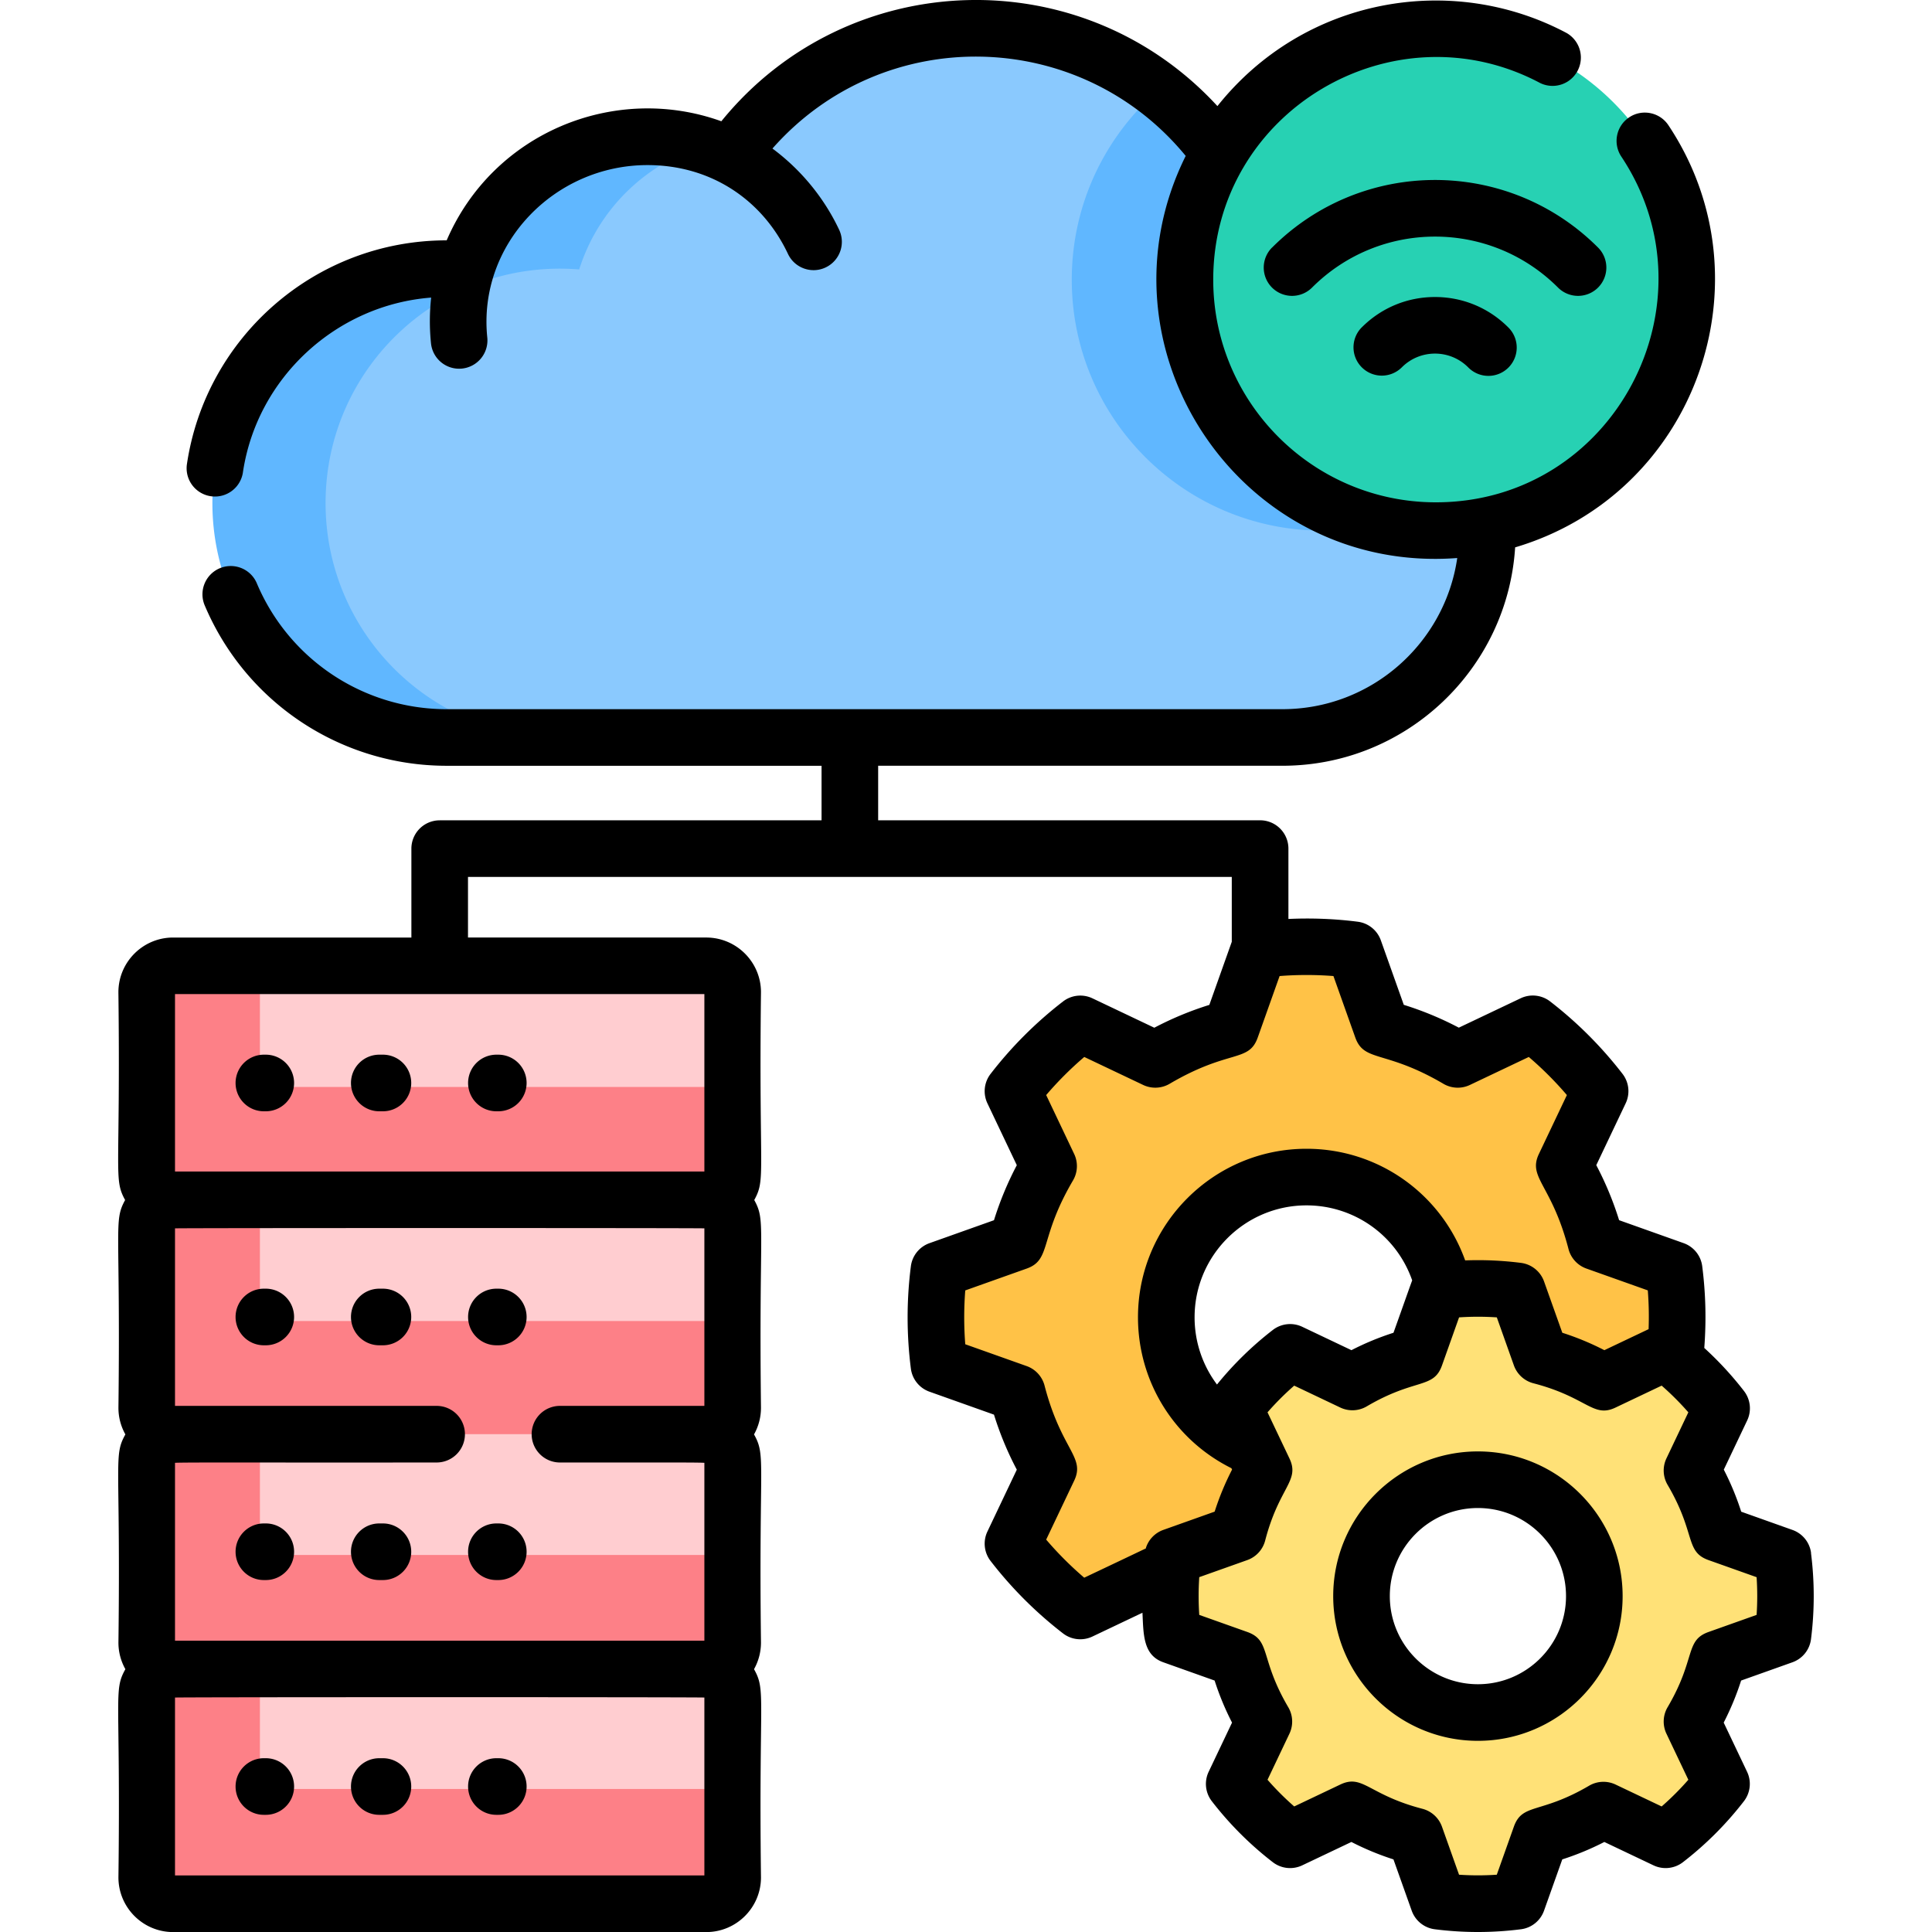 <svg xmlns="http://www.w3.org/2000/svg" width="60" height="60" fill="none" viewBox="0 0 60 60"><g clip-path="url(#a)"><path fill="#8ac9fe" d="M16.51 22.902c-4.02 0-9.127-3.259-9.127-7.279s2.471-6.832 6.491-6.832c.201 0 1.054-.439 1.251-.423.76-2.389 2.343-3.778 4.983-3.778.629 0 1.804-.061 1.804-.061.268.086.528.19.779.312C24.373 2.444 27.157.877 30.308.877c2.129 0 4.093.716 5.663 1.923 2.209 1.698.421 6.078.421 9.09 2.998-.102 8.765.16 9.551 2.882a6.36 6.36 0 0 1 .249 1.767c0 3.514-2.849 6.363-6.363 6.363H16.51z"/><path fill="#60b7ff" d="M10.111 15.623c0-4.243 3.618-7.601 7.876-7.255.617-1.937 2.119-3.303 3.886-3.852-3.028-.95-6.395.69-7.401 3.852-4.258-.346-7.876 3.012-7.876 7.255 0 4.02 3.259 7.279 7.279 7.279H17.39c-4.02 0-7.279-3.259-7.279-7.279m35.833-.852c-.766-2.655-3.213-4.596-6.115-4.596a6 6 0 0 0-.222.004v-.004c0-3.004-1.425-5.676-3.635-7.375-1.646 1.429-2.687 3.536-2.687 5.887 0 4.303 3.489 7.792 7.792 7.792 1.841 0 3.534-.639 4.867-1.707"/><path fill="#ffcdd0" d="m21.493 36.008 1.262-2.276v-2.918a.82.82 0 0 0-.82-.82H8.072l-1.326 2.683v21.816l1.65 2.927 12.734.264 1.625-2.123v-2.897a.82.82 0 0 0-.82-.82v-.012c.453 0-.31-1.934-.31-1.934l1.13-1.605v-2.921a.82.82 0 0 0-.82-.82l-.036-.012h.036c.453 0-.574-1.439-.574-1.439l1.394-2.046v-2.974a.82.82 0 0 0-.722-.814c.407-.048-.54-.839-.54-1.258"/><path fill="#fd8087" d="M21.934 37.272a.82.82 0 0 0 .82-.82v-2.695H8.892a.82.82 0 0 1-.82-.82v-2.944h-2.695a.82.82 0 0 0-.82.82v5.639c0 .42.316.766.722.814a.82.82 0 0 0-.722.814v5.639c0 .42.316.766.722.814a.82.82 0 0 0-.722.814v5.639c0 .42.316.766.722.814a.82.82 0 0 0-.722.814v5.639c0 .453.367.82.82.82h16.558a.82.82 0 0 0 .82-.82v-2.695H8.892a.82.82 0 0 1-.82-.82v-2.932h13.863a.82.82 0 0 0 .82-.82v-2.695H8.892a.82.82 0 0 1-.82-.82V44.54h13.863a.82.82 0 0 0 .82-.82v-2.695H8.892a.82.82 0 0 1-.82-.82v-2.932h13.863z"/><path fill="#27d1b3" d="M52.383 8.686c0 4.303-3.489 7.792-7.792 7.792s-5.849-3.489-5.849-7.792S40.288.894 44.592.894s7.792 3.489 7.792 7.792"/><path fill="#27d1b3" d="M40.316 8.686c0-3.699 2.577-6.796 6.034-7.593-4.871-1.123-9.549 2.568-9.549 7.593 0 5.019 4.672 8.717 9.549 7.593-3.457-.797-6.034-3.894-6.034-7.593"/><path fill="#ffc247" d="m49.562 43.254 2.43-.864c.062-.484-1.214-1.819-1.214-1.819l-.076-1.596-1.14-.406a9.23 9.23 0 0 0-.976-2.354l1.107-2.33a11.58 11.58 0 0 0-2.091-2.091l-2.33 1.107a9.23 9.23 0 0 0-2.354-.976l-.864-2.43a11.6 11.6 0 0 0-1.478-.094c-.501 0-.994.032-1.478.094l-.864 2.43a9.23 9.23 0 0 0-2.354.976l-2.33-1.107a11.58 11.58 0 0 0-2.091 2.091l1.107 2.329a9.24 9.24 0 0 0-.976 2.354l-2.43.864c-.062.484-.094.977-.094 1.478s.032.994.094 1.478l2.43.864a9.23 9.23 0 0 0 .976 2.354l-1.107 2.33a11.6 11.6 0 0 0 1.336 1.455c.242.222 1.05-.445 1.311-.244l1.773-.228a9.23 9.23 0 0 0 2.354.976l4.828-4.63zm-8.637 3.036c-2.968.686-4.006-2.349-4.532-4.163a4.36 4.36 0 0 1-.172-1.215c0-2.405 1.95-4.355 4.355-4.355 1.425 0 2.69.684 3.484 1.742 0 0 2.187 1.633 2.187 2.614 0 2.405-2.979 4.836-5.322 5.378"/><path fill="#ffc247" d="M40.577 45.267c-1.984 0-3.657-1.326-4.183-3.14a9.6 9.6 0 0 0-1.576 1.61l.919 1.934a7.66 7.66 0 0 0-.81 1.954l-2.017.717a9.7 9.7 0 0 0-.077 1.085q.347.316.718.603l2.33-1.107a9.23 9.23 0 0 0 2.354.976l.535-.329c0-1.996 1.618-3.615 3.615-3.615zm11.611-2.89a9.6 9.6 0 0 0-.458-.376l-.281.134c.252.069.498.15.739.243m-.739 14.624.281.134a9.6 9.6 0 0 0 .458-.376 7.6 7.6 0 0 1-.739.243"/><path fill="#ffc247" d="M52.086 40.912c0-.501-.032-.994-.094-1.478l-1.29-.459-.905.43a7.66 7.66 0 0 0-1.954-.81l-.717-2.017c-.402-.051-.811-.078-1.227-.078s-.825.027-1.227.078l-.612 1.72a4.336 4.336 0 0 1 .871 2.613 4.34 4.34 0 0 1-.383 1.787 3.61 3.61 0 0 1 1.35-.261c1.037 0 1.971.436 2.631 1.135l1.032-.32 2.43-.864c.062-.484.094-.977.094-1.478"/><path fill="#ffe177" d="m49.797 56.217 1.934.919a9.62 9.62 0 0 0 1.735-1.735l-.919-1.934a7.66 7.66 0 0 0 .81-1.954l2.017-.717c.051-.402.078-.811.078-1.227s-.027-.825-.078-1.227l-2.017-.717a7.66 7.66 0 0 0-.81-1.954l.919-1.933a9.61 9.61 0 0 0-1.735-1.735l-1.934.919a7.66 7.66 0 0 0-1.954-.81l-.717-2.017a9.6 9.6 0 0 0-1.227-.078c-.416 0-.825.027-1.227.078l-.717 2.017a7.66 7.66 0 0 0-1.954.81l-1.934-.919a9.61 9.61 0 0 0-1.735 1.735l.919 1.933a7.67 7.67 0 0 0-.81 1.954l-2.017.717c-.051.402-.078.811-.078 1.227s.027.825.078 1.227l2.017.717a7.66 7.66 0 0 0 .81 1.954l-.919 1.934a9.62 9.62 0 0 0 1.735 1.735l1.934-.919a7.66 7.66 0 0 0 1.954.81l.717 2.017c.402.052.811.078 1.227.078.416 0 .825-.027 1.227-.078l.717-2.017a7.65 7.65 0 0 0 1.954-.81m-3.898-3.033c-1.996 0-3.615-1.618-3.615-3.615 0-1.996 1.619-3.615 3.615-3.615s3.615 1.619 3.615 3.615c0 1.996-1.618 3.615-3.615 3.615"/><path fill="#000" d="M8.195 41.779h.059a.879.879 0 0 0 .879-.879.879.879 0 0 0-.879-.879h-.059a.879.879 0 0 0-.879.879c0 .485.393.879.879.879m3.584 0h.113a.879.879 0 0 0 .879-.879.879.879 0 0 0-.879-.879h-.113a.879.879 0 0 0-.879.879c0 .485.393.879.879.879m3.637 0h.059a.879.879 0 0 0 .879-.879.879.879 0 0 0-.879-.879h-.059a.879.879 0 0 0-.879.879c0 .485.393.879.879.879m-7.162-9.025h-.059a.879.879 0 0 0-.879.879c0 .485.393.879.879.879h.059a.879.879 0 0 0 .879-.879.879.879 0 0 0-.879-.879m3.638 0h-.113a.879.879 0 0 0-.879.879c0 .485.393.879.879.879h.113a.879.879 0 0 0 .879-.879.879.879 0 0 0-.879-.879m3.524 1.758h.059a.879.879 0 0 0 .879-.879.879.879 0 0 0-.879-.879h-.059a.879.879 0 0 0-.879.879c0 .485.393.879.879.879M8.254 47.312h-.059c-.485 0-.879.393-.879.879s.393.879.879.879h.059c.485 0 .879-.393.879-.879s-.393-.879-.879-.879m3.638 0h-.113c-.485 0-.879.393-.879.879s.393.879.879.879h.113c.485 0 .879-.393.879-.879s-.394-.879-.879-.879m3.524 1.758h.059c.485 0 .879-.393.879-.879s-.393-.879-.879-.879h-.059c-.485 0-.879.393-.879.879s.393.879.879.879M8.254 54.603h-.059c-.485 0-.879.393-.879.879s.393.879.879.879h.059c.485 0 .879-.393.879-.879s-.393-.879-.879-.879m3.638 0h-.113c-.485 0-.879.393-.879.879s.393.879.879.879h.113c.485 0 .879-.393.879-.879s-.394-.879-.879-.879m3.583 0h-.059c-.485 0-.879.393-.879.879s.393.879.879.879h.059c.485 0 .879-.393.879-.879s-.393-.879-.879-.879m30.423-9.528c-2.478 0-4.494 2.016-4.494 4.494s2.016 4.494 4.494 4.494c2.478 0 4.494-2.016 4.494-4.494s-2.016-4.494-4.494-4.494m0 7.23c-1.509 0-2.736-1.228-2.736-2.736s1.227-2.736 2.736-2.736 2.736 1.227 2.736 2.736-1.227 2.736-2.736 2.736"/><path fill="#000" d="M56.245 48.23a.879.879 0 0 0-.577-.716l-1.593-.567a8.54 8.54 0 0 0-.541-1.306l.726-1.527a.879.879 0 0 0-.098-.914 10.5 10.5 0 0 0-1.234-1.338c.064-.841.046-1.678-.064-2.539a.878.878 0 0 0-.577-.716l-2.004-.713a10.1 10.1 0 0 0-.709-1.709l.913-1.921a.879.879 0 0 0-.098-.914 12.46 12.46 0 0 0-2.249-2.25.879.879 0 0 0-.914-.098l-1.921.913a10.1 10.1 0 0 0-1.709-.709l-.713-2.004a.879.879 0 0 0-.716-.577c-.709-.091-1.434-.119-2.154-.086v-2.185a.879.879 0 0 0-.879-.879H27.272v-1.694h12.556c3.839 0 6.988-3.002 7.226-6.782 5.613-1.666 7.966-8.292 4.76-13.11-.269-.404-.815-.514-1.218-.245a.879.879 0 0 0-.245 1.218c3.018 4.535-.215 10.738-5.76 10.738-3.812 0-6.913-3.101-6.913-6.913 0-5.236 5.601-8.526 10.15-6.11a.879.879 0 0 0 .824-1.552C45.082-.873 40.496-.08 37.808 3.295c-4.218-4.587-11.497-4.344-15.406.471-3.305-1.189-7.086.345-8.53 3.698-4.082.001-7.492 3.011-8.07 6.972a.879.879 0 0 0 1.739.254c.431-2.957 2.903-5.222 5.849-5.448a6.75 6.75 0 0 0-.005 1.42c.049.477.474.834.964.784a.879.879 0 0 0 .784-.964c-.298-2.9 2.082-5.355 4.975-5.355 1.984 0 3.578 1.091 4.363 2.758.206.439.73.628 1.169.421a.879.879 0 0 0 .421-1.169c-.47-.998-1.189-1.869-2.072-2.524 3.45-3.913 9.55-3.773 12.834.229-2.968 5.972 1.706 13 8.433 12.488-.385 2.651-2.671 4.694-5.427 4.694H13.874a6.392 6.392 0 0 1-5.898-3.909c-.189-.447-.705-.656-1.152-.467a.879.879 0 0 0-.467 1.152c1.28 3.026 4.231 4.982 7.516 4.982h11.641v1.694H13.655a.879.879 0 0 0-.879.879v2.761h-7.4c-.937 0-1.699.762-1.699 1.699.069 5.673-.158 5.785.209 6.453-.366.668-.139.774-.208 6.453 0 .3.079.581.216.826-.379.677-.144.781-.216 6.465 0 .3.079.581.216.826-.379.677-.144.782-.216 6.465 0 .937.762 1.699 1.699 1.699h16.557c.937 0 1.699-.762 1.699-1.699-.072-5.658.163-5.788-.216-6.465a1.69 1.69 0 0 0 .216-.826c-.072-5.658.163-5.788-.216-6.465a1.69 1.69 0 0 0 .216-.826c-.069-5.673.158-5.785-.209-6.453.366-.667.139-.762.209-6.453 0-.937-.762-1.699-1.699-1.699h-7.4v-1.882h23.72v2.014l-.697 1.96a10.1 10.1 0 0 0-1.709.709l-1.921-.913a.878.878 0 0 0-.914.098 12.45 12.45 0 0 0-2.25 2.249.879.879 0 0 0-.098.914l.913 1.921a10.1 10.1 0 0 0-.709 1.709l-2.004.713a.879.879 0 0 0-.577.716 12.55 12.55 0 0 0 0 3.18.879.879 0 0 0 .577.716l2.004.713c.183.59.42 1.162.709 1.709l-.913 1.921a.879.879 0 0 0 .098.914 12.46 12.46 0 0 0 2.249 2.249.879.879 0 0 0 .914.098l1.554-.739c.033.672.016 1.315.648 1.539l1.593.567c.144.449.325.886.541 1.306l-.726 1.527a.878.878 0 0 0 .098.914 10.5 10.5 0 0 0 1.894 1.894c.262.202.615.24.914.098l1.527-.726c.42.216.857.397 1.306.541l.567 1.593a.879.879 0 0 0 .716.577 10.57 10.57 0 0 0 2.677 0 .879.879 0 0 0 .716-.577l.567-1.593a8.55 8.55 0 0 0 1.306-.541l1.527.726a.88.88 0 0 0 .914-.098 10.5 10.5 0 0 0 1.894-1.894.879.879 0 0 0 .098-.914l-.726-1.527c.216-.42.397-.857.541-1.306l1.593-.567a.879.879 0 0 0 .577-.716 10.6 10.6 0 0 0-0-2.677M21.875 38.148v5.513h-4.485a.879.879 0 0 0-.879.879c0 .485.393.879.879.879 2.312.004 4.22-.008 4.485.01v5.524H5.435v-5.524c.279-.018 2.645-.004 8.125-.01a.879.879 0 0 0 .879-.879.879.879 0 0 0-.879-.879h-8.125v-5.513c.202-.013 16.23-.014 16.44 0m0 20.095H5.435V52.719c.229-.015 16.2-.016 16.44 0zm0-21.861H5.435v-5.51h16.44zM33.672 48.997a10.7 10.7 0 0 1-1.182-1.183l.869-1.829c.354-.743-.396-.942-.919-2.953a.879.879 0 0 0-.556-.607l-1.907-.678a10.8 10.8 0 0 1 0-1.672l1.907-.678c.778-.277.38-.935 1.439-2.737a.878.878 0 0 0 .036-.823l-.869-1.829a10.7 10.7 0 0 1 1.183-1.183l1.829.869a.879.879 0 0 0 .822-.036c1.852-1.088 2.456-.648 2.737-1.439l.678-1.907a10.8 10.8 0 0 1 1.672 0l.678 1.907c.277.779.932.379 2.737 1.439a.879.879 0 0 0 .823.036l1.829-.869c.424.363.82.758 1.183 1.183l-.869 1.829c-.353.743.397.945.919 2.952a.879.879 0 0 0 .556.607l1.907.678c.034.44.038.826.025 1.204l-1.374.653a8.5 8.5 0 0 0-1.306-.541l-.567-1.593a.879.879 0 0 0-.716-.577 10.6 10.6 0 0 0-1.734-.077c-.74-2.065-2.693-3.467-4.927-3.467-2.886 0-5.234 2.348-5.234 5.234 0 2.002 1.128 3.804 2.901 4.686l.021.043a8.53 8.53 0 0 0-.541 1.306l-1.593.567a.878.878 0 0 0-.549.583c-.08.029.314-.151-1.907.901m4.122-5.998a3.47 3.47 0 0 1-.696-2.088c0-1.917 1.56-3.476 3.476-3.476 1.472 0 2.791.923 3.282 2.33-.044.11-.209.586-.581 1.626a8.54 8.54 0 0 0-1.306.541l-1.527-.726a.879.879 0 0 0-.914.098 10.5 10.5 0 0 0-1.734 1.694m16.758 7.155-1.491.53c-.744.264-.384.824-1.273 2.337a.878.878 0 0 0-.036.823l.68 1.43a8.7 8.7 0 0 1-.829.829l-1.43-.68a.879.879 0 0 0-.823.036c-1.514.889-2.073.531-2.337 1.273l-.53 1.491a8.8 8.8 0 0 1-1.172 0l-.53-1.491a.879.879 0 0 0-.607-.556c-1.677-.436-1.847-1.088-2.552-.753l-1.43.68a8.7 8.7 0 0 1-.829-.829l.68-1.43a.878.878 0 0 0-.036-.823c-.889-1.514-.531-2.073-1.273-2.337l-1.491-.53a8.8 8.8 0 0 1 0-1.172l1.491-.53a.879.879 0 0 0 .556-.607c.436-1.676 1.088-1.848.753-2.552l-.68-1.43a8.7 8.7 0 0 1 .829-.829l1.43.68a.879.879 0 0 0 .823-.036c1.514-.889 2.073-.532 2.337-1.273l.53-1.491a8.8 8.8 0 0 1 1.172 0l.53 1.491a.879.879 0 0 0 .607.556c1.677.436 1.848 1.089 2.552.753l1.43-.68c.294.257.571.534.829.829l-.68 1.43a.878.878 0 0 0 .036.823c.889 1.514.531 2.073 1.273 2.337l1.491.53c.026.391.026.782-0 1.172"/><path fill="#000" d="M39.504 7.688a.879.879 0 0 0 0 1.243.879.879 0 0 0 1.243-0c2.111-2.111 5.527-2.111 7.639-0a.879.879 0 0 0 1.243 0 .879.879 0 0 0-0-1.243c-2.797-2.798-7.326-2.798-10.124.001"/><path fill="#000" d="M42.292 10.165a.878.878 0 0 0 0 1.243.879.879 0 0 0 1.243-0c.569-.569 1.491-.569 2.06 0a.879.879 0 1 0 1.243-1.243c-.607-.607-1.414-.941-2.273-.941s-1.666.334-2.273.942"/></g><defs><clipPath id="a"><path fill="#fff" d="M0 0h60v60H0z"/></clipPath></defs></svg>